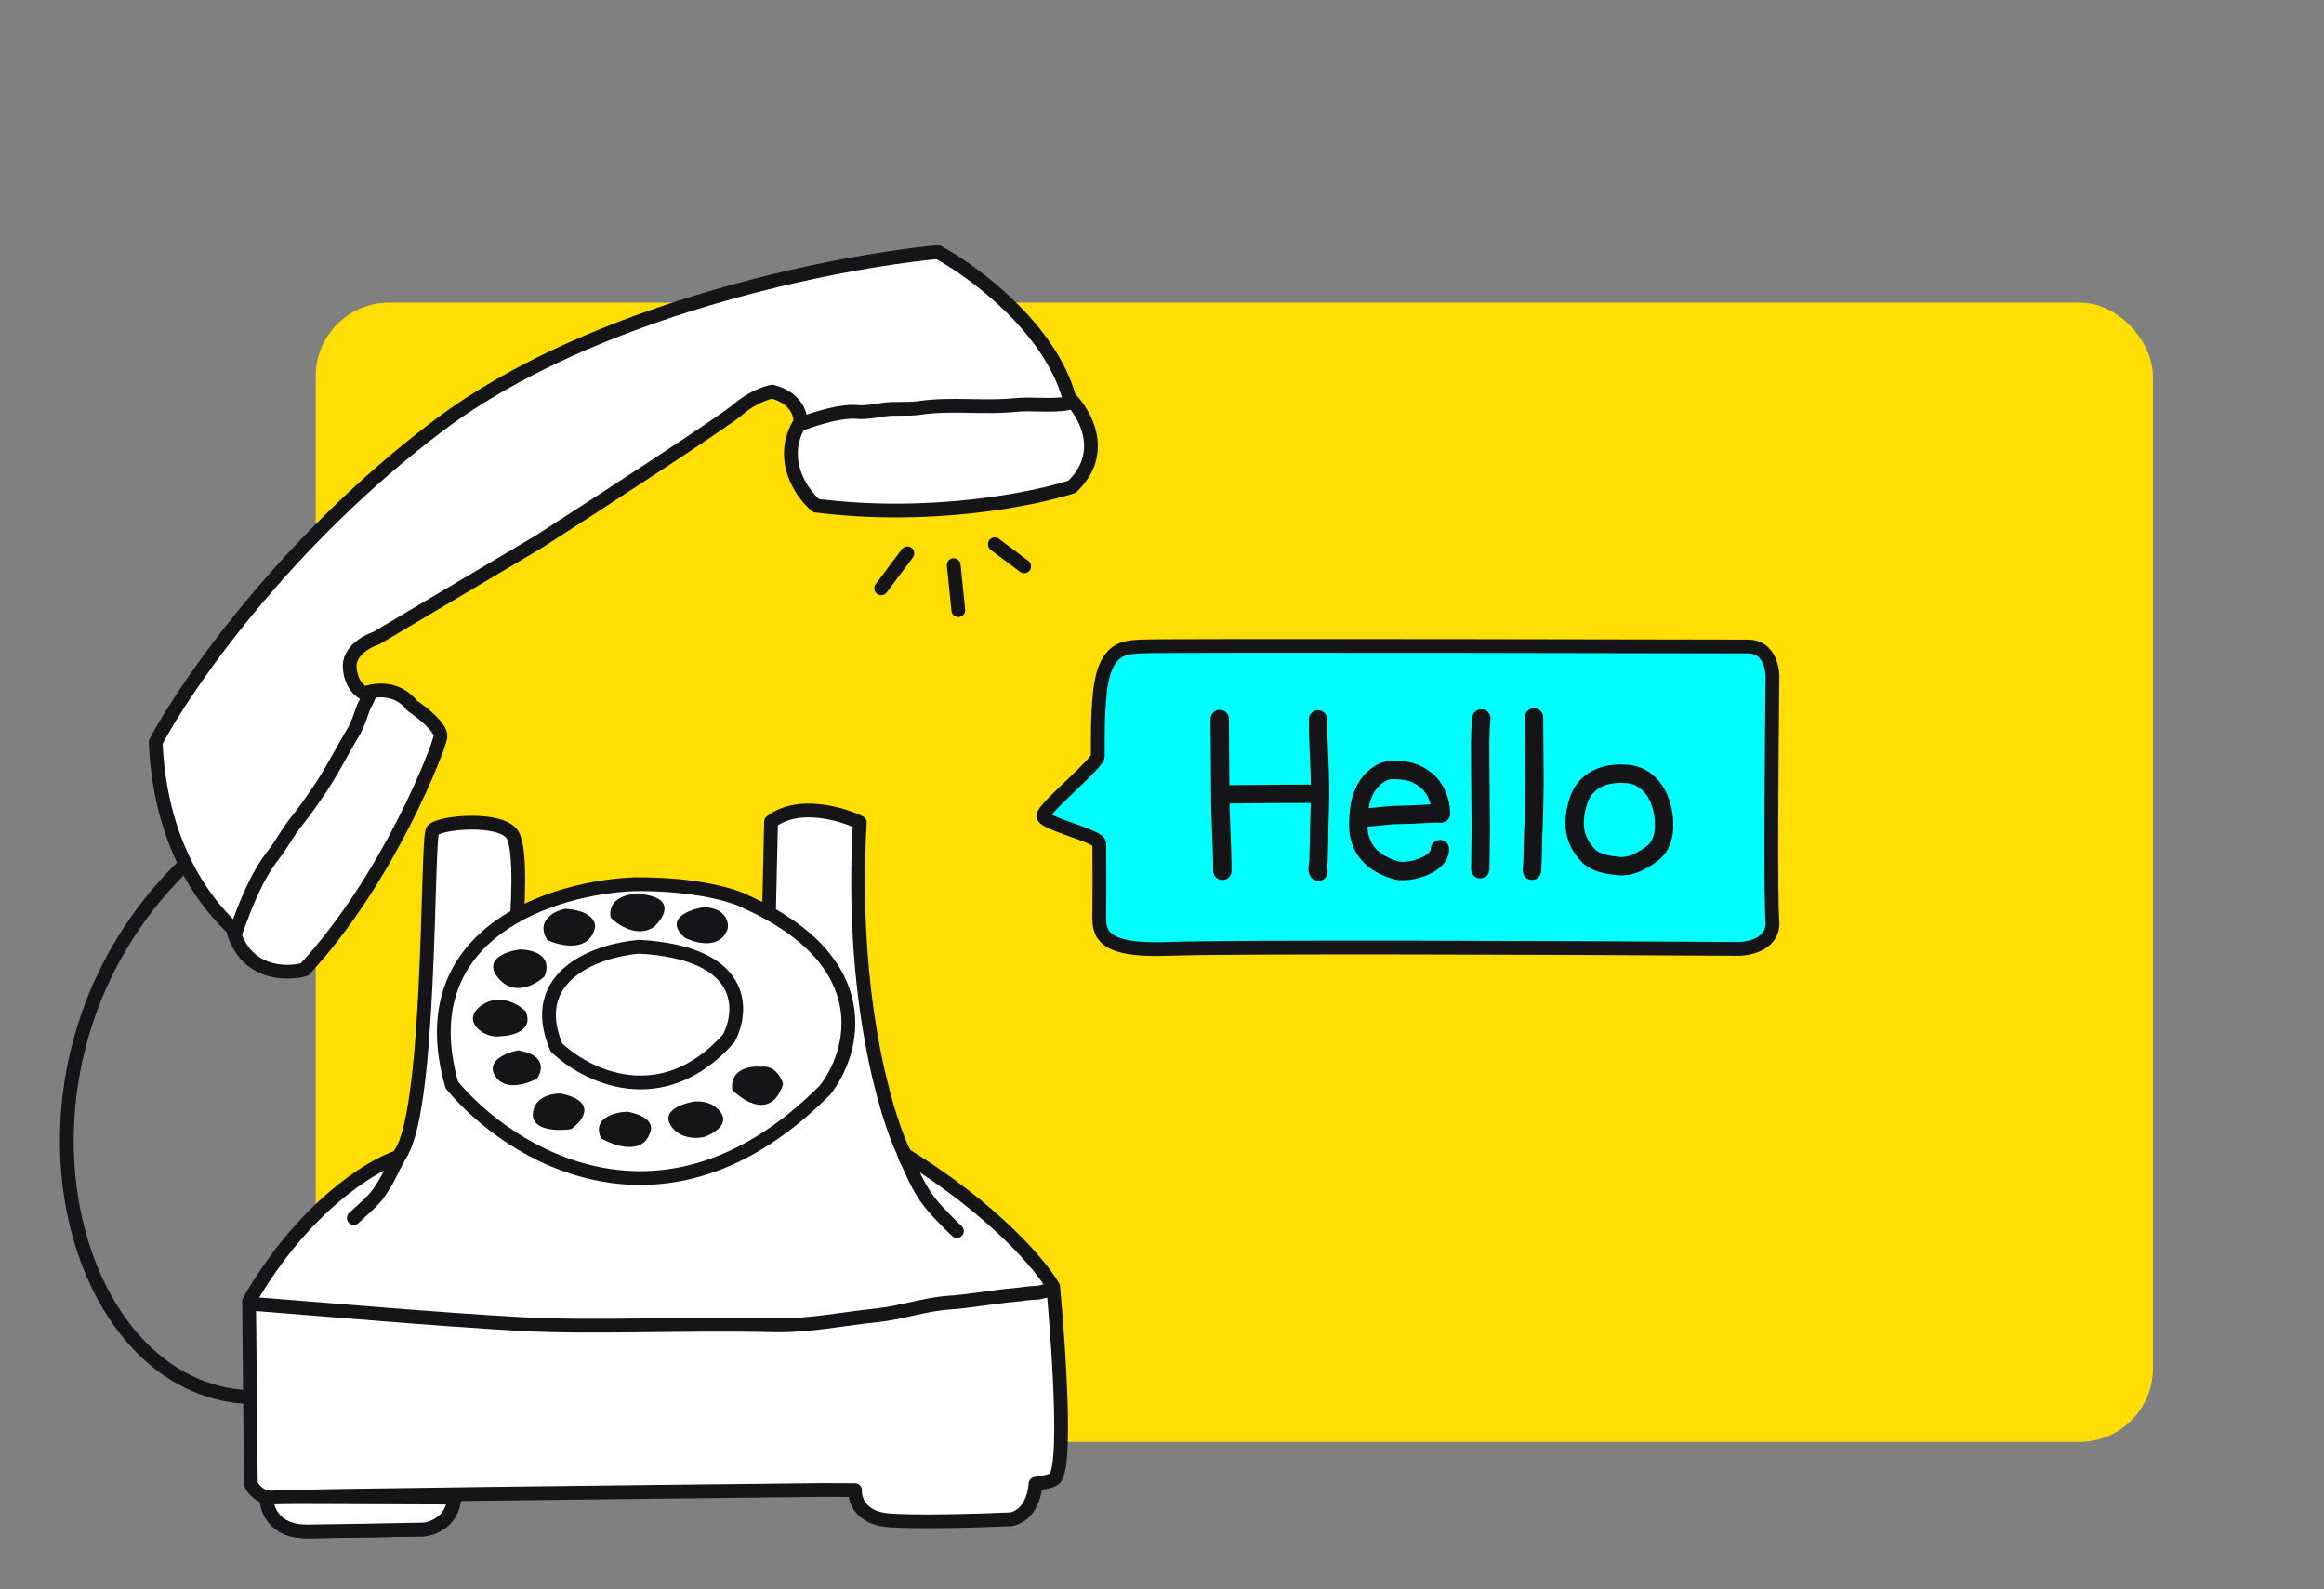 <?xml version="1.0" encoding="UTF-8"?> <svg xmlns="http://www.w3.org/2000/svg" width="253" height="173" viewBox="0 0 253 173" fill="none"><rect x="0" y="0" width="253" height="173" fill="#808080" stroke="none"/><g clip-path="url(#clip0)"><rect x="34.373" y="32.936" width="200" height="124" rx="8" fill="#FFDE06"></rect><path d="M124.196 70.369C125.795 70.22 190.288 70.369 190.288 70.369C192.633 70.369 193.041 72.857 192.953 74.101C192.864 81.791 192.739 97.781 192.953 100.224C193.166 102.667 190.554 103.278 189.222 103.278C171.544 103.164 134.377 103.006 127.128 103.278C119.879 103.549 119.666 101.581 119.666 99.694C119.666 98.774 119.72 96.565 119.666 91.803C119.657 90.981 113.585 89.643 113.579 88.803C113.573 87.967 119.511 83.129 119.51 82.303C119.507 78.901 119.519 78.192 119.666 76.136C120.092 70.165 122.598 70.517 124.196 70.369Z" fill="#00FFFF" stroke="#151417" stroke-width="1.5"></path><path d="M132.784 78.258C132.784 80.987 132.842 83.699 132.842 86.427C132.842 89.215 133.071 91.986 133.071 94.775" stroke="#151417" stroke-width="2" stroke-linecap="round" stroke-linejoin="round"></path><path d="M133.186 86.459C135.434 86.459 137.676 86.401 139.924 86.401C141.339 86.401 142.166 86.401 143.579 86.401" stroke="#151417" stroke-width="2" stroke-linecap="round" stroke-linejoin="round"></path><path d="M143.482 78.303C143.482 80.95 143.711 83.597 143.711 86.249C143.711 87.966 143.596 89.688 143.596 91.405C143.596 92.182 143.539 92.949 143.539 93.724C143.539 93.912 143.33 94.773 143.539 94.878" stroke="#151417" stroke-width="2" stroke-linecap="round" stroke-linejoin="round"></path><path d="M148.302 88.982C149.654 88.982 150.984 88.695 152.336 88.695C153.683 88.695 155.539 88.523 156.876 88.523" stroke="#151417" stroke-width="2" stroke-linecap="round" stroke-linejoin="round"></path><path d="M156.869 88.522C156.869 87.197 156.298 85.772 155.273 84.939C154.094 83.98 153.097 83.81 151.557 83.81C150.388 83.81 149.279 84.769 148.699 85.777C148.014 86.966 147.869 88.478 147.869 89.816C147.869 92.432 149.504 94.049 152.018 94.73C153.354 95.093 156.761 94.17 156.761 92.423" stroke="#151417" stroke-width="2" stroke-linecap="round" stroke-linejoin="round"></path><path d="M161.264 78.2C161.09 80.007 161.149 81.827 161.149 83.642C161.149 85.815 161.207 87.987 161.207 90.161C161.207 91.652 161.149 93.118 161.149 94.603" stroke="#151417" stroke-width="2" stroke-linecap="round" stroke-linejoin="round"></path><path d="M166.999 78.085C166.999 80.468 167.056 82.838 167.056 85.223C167.056 86.262 166.999 87.293 166.999 88.323C166.999 89.484 166.884 90.65 166.884 91.825C166.884 92.751 166.77 95.53 166.77 94.603" stroke="#151417" stroke-width="2" stroke-linecap="round" stroke-linejoin="round"></path><path d="M179.903 92.869C178.823 93.695 177.512 94.423 176.089 94.255C175.097 94.139 173.743 93.949 172.992 93.198C171.244 91.449 171.121 89.494 171.816 87.233C172.432 85.231 174.24 84.093 176.749 84.222C179.787 84.222 181.165 87.099 181.165 89.811C181.165 90.968 180.849 92.146 179.903 92.869Z" stroke="#151417" stroke-width="2" stroke-linecap="round" stroke-linejoin="round"></path><path d="M33.485 166.691C29.804 166.731 28.977 164.2 29.023 162.93L49.439 163.001C49.294 165.549 47.168 166.379 46.124 166.475C43.445 166.53 37.166 166.651 33.485 166.691Z" fill="white" stroke="#151417" stroke-width="1.5" stroke-linecap="round" stroke-linejoin="round"></path><path d="M33.485 166.691C29.804 166.731 28.977 164.2 29.023 162.93L49.439 163.001C49.294 165.549 47.168 166.379 46.124 166.475C43.445 166.53 37.166 166.651 33.485 166.691Z" fill="white" stroke="#151417" stroke-width="1.5" stroke-linecap="round" stroke-linejoin="round"></path><path d="M96.528 165.447C93.676 165.16 93.023 163.221 93.082 162.185C90.987 162.184 89.622 162.17 89.622 162.17C70.334 162.371 31.381 162.815 29.875 162.979C28.369 163.142 27.537 162.066 27.309 161.508L27.116 141.622C32.996 131.42 40.345 126.917 43.284 125.942C46.992 122.412 46.425 91.282 47.1 90.385C47.774 89.488 54.591 88.863 55.801 90.88C56.769 92.494 56.395 99.15 56.087 102.276L83.679 100.884L83.94 89.442C86.875 87.177 91.603 88.553 93.6 89.524C92.528 108.356 96.407 121.457 98.48 125.654C108.358 131.765 113.377 137.802 114.651 140.057C114.651 140.057 116.507 159.491 114.787 160.952C114.532 161.169 113.797 161.349 112.732 161.497C112.517 164.166 111.118 165.16 110.094 165.361C106.76 165.509 99.379 165.734 96.528 165.447Z" fill="white" stroke="#151417" stroke-width="1.5" stroke-linecap="round" stroke-linejoin="round"></path><path d="M49.187 118.094C44.403 101.362 60.493 96.551 69.136 96.238C75.873 96.185 80.027 97.507 81.262 98.175C95.728 104.734 93.009 114.535 89.841 118.615C72.314 136.261 55.436 125.62 49.187 118.094Z" fill="white" stroke="#151417" stroke-width="1.5" stroke-linecap="round" stroke-linejoin="round"></path><path d="M60.564 113.987C57.211 106.065 65.194 103.391 69.604 103.045C81.288 103.71 80.952 109.977 79.323 113.028C71.999 121.216 63.765 117.079 60.564 113.987Z" fill="white" stroke="#151417" stroke-width="1.5" stroke-linecap="round" stroke-linejoin="round"></path><path d="M74.537 102.051C72.25 100.019 75.004 98.99 76.666 98.731C79.011 98.864 79.349 100.343 79.224 101.066C78.442 103.374 75.774 102.684 74.537 102.051Z" fill="#151417"></path><path d="M66.486 99.874C66.097 97.9 68.174 97.321 69.261 97.279C73.702 97.532 72.393 99.793 71.183 100.892C69.413 102.093 67.314 100.714 66.486 99.874Z" fill="#151417"></path><path d="M59.572 102.309C58.291 100.184 60.335 99.161 61.517 98.916C64.311 99.075 64.858 100.316 64.782 100.916C64.174 103.685 61.055 102.998 59.572 102.309Z" fill="#151417"></path><path d="M54.235 106.446C52.55 104.398 55.153 103.516 56.665 103.33C59.858 103.512 59.719 105.381 59.25 106.293C58.28 107.198 55.92 108.494 54.235 106.446Z" fill="#151417"></path><path d="M57.218 110.06C58.149 112.166 55.792 112.753 54.497 112.784C52.761 113.129 50.026 111.09 52.437 109.413C54.365 108.071 56.428 109.285 57.218 110.06Z" fill="#151417"></path><path d="M79.709 118.613C79.438 116.345 81.694 115.994 82.855 116.102C84.317 115.914 85.061 117.283 85.251 117.99C84.034 121.776 81.049 119.983 79.709 118.613Z" fill="#151417"></path><path d="M58.012 121.227C58.117 119.38 60.1 118.988 61.078 119.023C65.083 119.902 63.475 121.975 62.171 122.902C60.741 123.113 57.907 123.073 58.012 121.227Z" fill="#151417"></path><path d="M53.914 117.125C52.858 115.463 55.124 114.566 56.389 114.325C59.466 114.8 59.057 116.562 58.468 117.384C57.39 117.99 54.971 118.787 53.914 117.125Z" fill="#151417"></path><path d="M72.991 122.456C72.028 120.9 74.271 120.11 75.513 119.909C76.166 119.8 77.679 119.895 78.509 121.143C79.339 122.392 77.672 123.39 76.735 123.733C75.888 123.956 73.953 124.013 72.991 122.456Z" fill="#151417"></path><path d="M65.438 123.904C64.413 121.693 66.915 121.047 68.294 121C71.068 121.508 71.07 122.806 70.724 123.391C69.889 125.746 66.852 124.714 65.438 123.904Z" fill="#151417"></path><path d="M16.945 80.773C17.551 94.989 25.28 100.745 25.351 101.127C26.647 106.014 31.085 106.096 33.142 105.525C42.297 95.655 47.781 81.407 47.948 80.188C48.082 79.213 45.946 77.528 44.861 76.808C43.262 74.701 40.756 75.044 39.703 75.479C39.222 75.305 38.222 74.506 38.073 72.697C37.924 70.888 39.93 69.789 40.951 69.466L58.691 58.937C65.284 54.693 78.838 45.883 80.307 44.594C81.775 43.306 83.417 42.745 84.055 42.625C86.647 43.279 87.184 45.1 87.128 45.928C84.65 49.94 87.232 53.667 88.833 55.03C101.353 56.61 112.635 54.316 116.71 52.972C120.577 49.27 118.115 44.977 116.401 43.292C114.271 35.648 105.986 29.543 102.11 27.445C90.982 28.475 64.549 33.677 47.841 46.245C31.133 58.813 20.282 74.501 16.945 80.773Z" fill="white" stroke="#151417" stroke-width="1.5" stroke-linecap="round" stroke-linejoin="round"></path><path d="M25.61 101.578C26.674 98.65 27.848 95.48 29.784 93.02C30.692 91.865 31.345 90.544 32.279 89.397C33.15 88.328 33.936 87.187 34.724 86.035C36.138 83.969 37.218 81.744 38.497 79.632C38.872 79.013 39.229 77.983 39.463 77.28C39.668 76.667 40.082 76.109 40.255 75.504" stroke="#151417" stroke-width="1.5" stroke-linecap="round" stroke-linejoin="round"></path><path d="M87.539 46.027C89.139 45.448 91.664 44.675 93.356 44.846C94.166 44.928 95.365 44.713 96.171 44.59C97.462 44.392 98.781 44.595 100.074 44.401C103.504 43.886 107.08 44.434 110.514 44.082C112.387 43.89 114.459 44.237 116.257 43.9" stroke="#151417" stroke-width="1.5" stroke-linecap="round" stroke-linejoin="round"></path><path d="M27.436 141.908C37.148 142.668 46.863 143.547 56.589 144.101C60.673 144.333 64.882 144.301 68.973 144.262C74.027 144.213 79.107 144.119 84.157 144.245C87.957 144.341 91.763 143.539 95.515 143.151C98.128 142.881 100.69 141.96 103.298 141.784C105.702 141.621 108.093 141.147 110.457 140.945C111.209 140.881 112.055 140.711 112.785 140.712C113.32 140.712 113.836 140.415 114.402 140.447" stroke="#151417" stroke-width="1.5" stroke-linecap="round" stroke-linejoin="round"></path><path d="M43.734 125.344C43.237 126.226 42.77 127.134 42.324 128.043C42.085 128.53 41.787 128.989 41.502 129.45C40.744 130.68 39.547 131.591 38.516 132.569" stroke="#151417" stroke-width="1.5" stroke-linecap="round" stroke-linejoin="round"></path><path d="M98.386 125.428C98.455 125.865 98.682 126.245 98.873 126.638C99.131 127.168 99.346 127.715 99.61 128.243C100.074 129.167 100.577 130.07 101.221 130.881C101.826 131.644 102.489 132.319 103.167 133.015C103.415 133.27 103.671 133.508 103.921 133.757C103.991 133.828 104.139 133.911 104.174 133.992" stroke="#151417" stroke-width="1.5" stroke-linecap="round" stroke-linejoin="round"></path><path d="M98.777 60.227L95.927 64.036" stroke="#151417" stroke-width="1.5" stroke-linecap="round"></path><path d="M103.824 61.505L104.327 66.412" stroke="#151417" stroke-width="1.5" stroke-linecap="round"></path><path d="M108.3 59.245L111.499 61.64" stroke="#151417" stroke-width="1.5" stroke-linecap="round"></path><path d="M26.384 152.018C6.919 150.396 -1.608 115.452 19.895 94.319" stroke="#151417" stroke-width="1.5" stroke-linecap="round" stroke-linejoin="round"></path></g><defs><clipPath id="clip0"><rect width="252" height="172" fill="white" transform="translate(0.373 0.936)"></rect></clipPath></defs></svg> 
